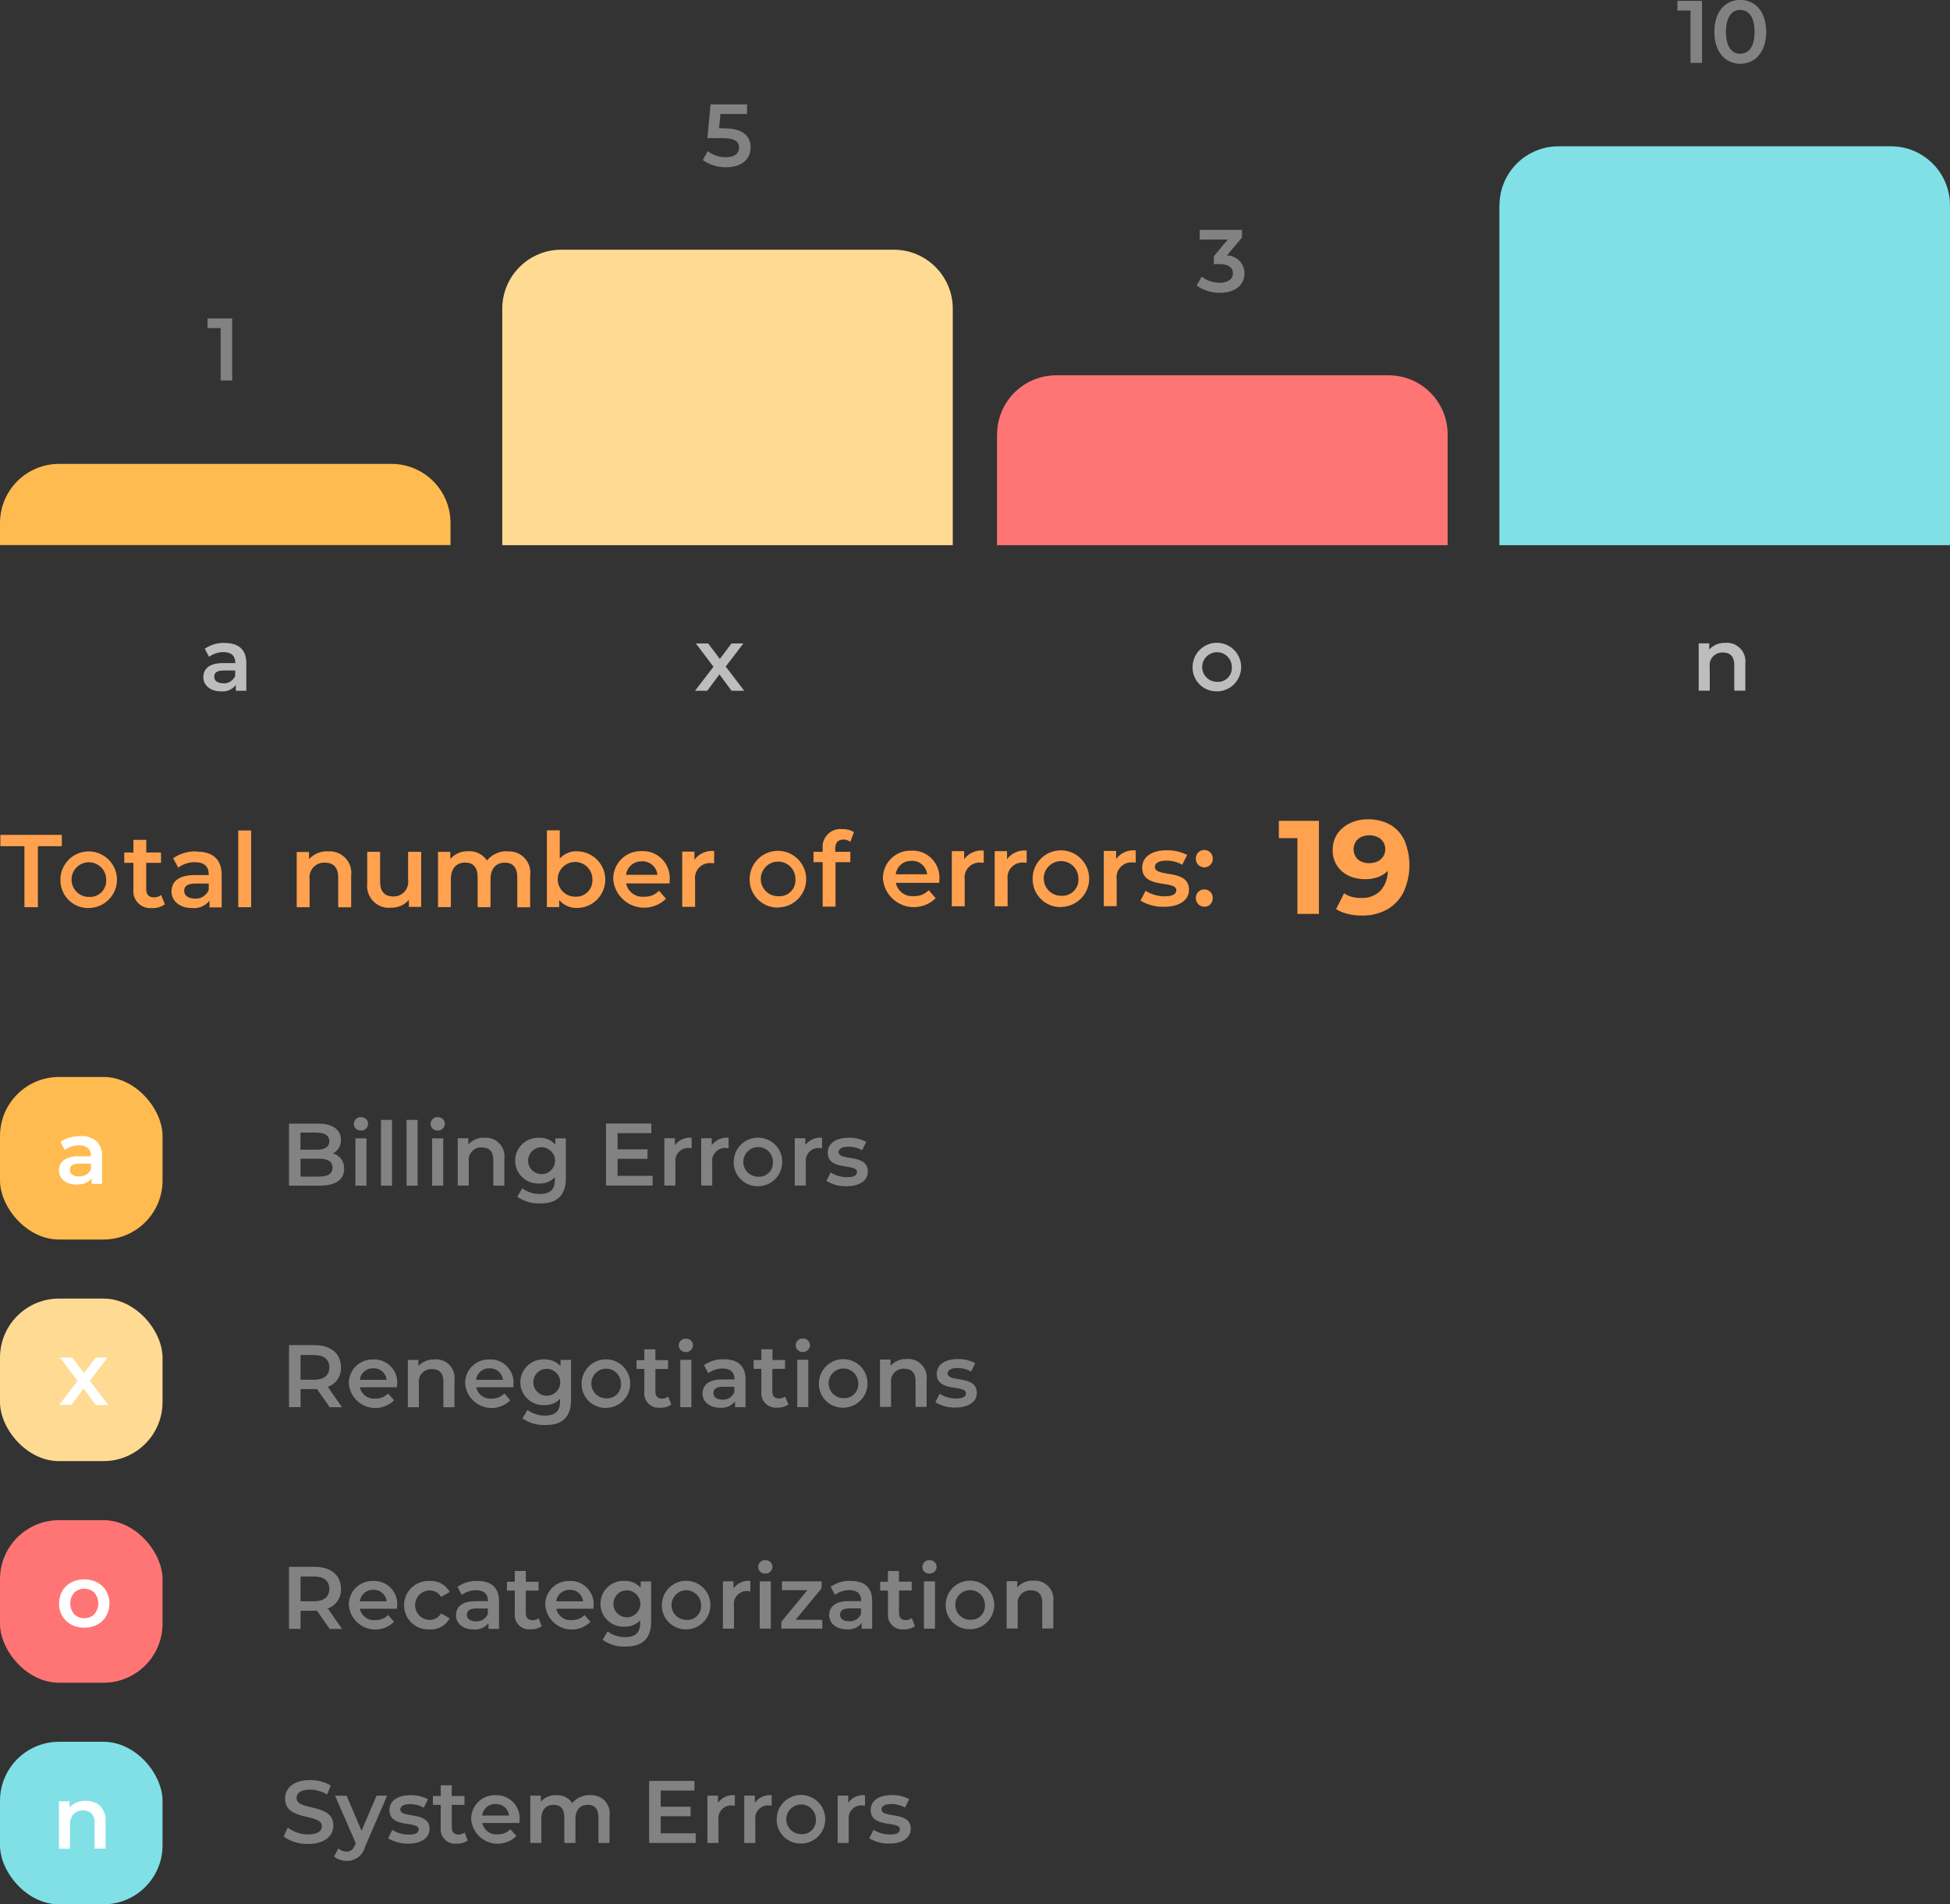 <?xml version="1.0" encoding="UTF-8"?><svg id="a" xmlns="http://www.w3.org/2000/svg" viewBox="0 0 202.74 197.98"><rect x="0" y="0" width="202.74" height="197.98" fill="#333333" stroke="none"/><rect id="b" y="181.09" width="16.9" height="16.9" rx="6.14" ry="6.14" fill="#80e0e6"/><path id="c" d="M8.93,187.23c.55-.03,1.09,.17,1.49,.54,.4,.44,.61,1.02,.56,1.61v2.82h-1.15v-2.67c.03-.35-.08-.7-.3-.97-.23-.23-.54-.35-.87-.33-.37-.02-.74,.12-1.01,.39-.26,.3-.4,.7-.37,1.1v2.49h-1.15v-4.93h1.1v.64c.19-.23,.44-.41,.72-.52,.31-.12,.64-.18,.97-.17Z" fill="#fff"/><path id="d" d="M32.05,191.71c1.77,0,2.61-.89,2.61-1.92,0-2.37-3.83-1.47-3.83-2.85,0-.49,.41-.88,1.4-.88,.63,.01,1.24,.19,1.78,.51l.38-.93c-.65-.39-1.39-.58-2.15-.57-1.77,0-2.6,.88-2.6,1.93,0,2.4,3.83,1.48,3.83,2.88,0,.48-.42,.84-1.43,.84-.77,0-1.51-.25-2.13-.71l-.42,.93c.74,.53,1.64,.8,2.55,.77Zm7.1-5.01l-1.56,3.64-1.55-3.64h-1.2l2.15,4.94-.08,.19c-.22,.49-.46,.68-.87,.68-.32,0-.62-.12-.85-.34l-.46,.85c.37,.3,.84,.46,1.32,.45,.9,.02,1.69-.58,1.9-1.46l2.3-5.32h-1.1Zm3.28,4.98c1.38,0,2.23-.6,2.23-1.52,0-1.93-3.04-1.04-3.04-2.04,0-.32,.33-.55,1.03-.55,.49,0,.98,.12,1.41,.37l.44-.88c-.57-.29-1.2-.44-1.84-.42-1.33,0-2.17,.61-2.17,1.54,0,1.96,3.04,1.08,3.04,2.02,0,.34-.3,.54-1.03,.54-.61,0-1.2-.17-1.71-.49l-.44,.88c.63,.37,1.35,.56,2.08,.55h0Zm5.86-1.15c-.19,.14-.41,.21-.64,.2-.44,0-.68-.26-.68-.74v-2.34h1.32v-.92h-1.32v-1.12h-1.15v1.12h-.81v.92h.81v2.37c-.09,.83,.51,1.58,1.34,1.66,.12,.01,.24,.01,.36,0,.4,.01,.78-.1,1.11-.33l-.32-.82Zm5.73-1.35c.08-1.32-.93-2.46-2.25-2.54-.08,0-.16,0-.24,0-1.35-.05-2.49,1-2.54,2.35,0,.06,0,.11,0,.17,.13,1.52,1.47,2.65,2.99,2.52,.65-.06,1.25-.34,1.71-.79l-.62-.71c-.35,.36-.84,.55-1.34,.53-.75,.07-1.44-.44-1.59-1.18h3.86c.01-.11,.02-.25,.02-.34Zm-2.49-1.62c.71-.03,1.32,.49,1.39,1.2h-2.79c.08-.71,.69-1.23,1.4-1.2h0Zm9.81-.92c-.71-.03-1.39,.28-1.84,.82-.37-.55-1-.86-1.66-.82-.61-.03-1.21,.22-1.61,.68v-.63h-1.1v4.92h1.15v-2.5c0-.98,.52-1.47,1.28-1.47,.7,0,1.11,.42,1.11,1.3v2.67h1.16v-2.5c0-.98,.52-1.47,1.28-1.47,.7,0,1.11,.42,1.11,1.3v2.67h1.15v-2.82c.15-1.04-.57-1.99-1.61-2.14-.14-.02-.27-.02-.41-.01h0Zm7.35,3.97v-1.78h3.11v-.99h-3.11v-1.68h3.51v-1h-4.71v6.45h4.84v-1.01h-3.64Zm5.96-3.2v-.72h-1.1v4.92h1.15v-2.39c-.1-.73,.41-1.41,1.15-1.51,.09-.01,.19-.02,.28,0,.09,0,.18,.01,.27,.03v-1.1c-.68-.06-1.34,.23-1.74,.78h0Zm3.83,0v-.72h-1.1v4.92h1.15v-2.39c-.1-.73,.41-1.41,1.15-1.51,.09-.01,.19-.02,.28,0,.09,0,.18,.01,.27,.03v-1.1c-.68-.06-1.34,.23-1.74,.78h0Zm4.89,4.26c1.39-.05,2.48-1.22,2.43-2.62-.05-1.39-1.22-2.48-2.62-2.43-1.35,.05-2.42,1.16-2.43,2.52-.03,1.37,1.06,2.5,2.43,2.53,.06,0,.12,0,.19,0h0Zm0-.98c-.85,.04-1.57-.61-1.62-1.46-.04-.85,.61-1.57,1.46-1.62s1.57,.61,1.62,1.46c0,.03,0,.05,0,.08,.06,.79-.53,1.48-1.32,1.54-.05,0-.1,0-.14,0h0Zm4.82-3.28v-.72h-1.1v4.92h1.15v-2.39c-.1-.73,.41-1.41,1.14-1.51,.09-.01,.19-.02,.28,0,.09,0,.18,.01,.27,.03v-1.1c-.68-.06-1.34,.23-1.74,.78h0Zm4.27,4.26c1.38,0,2.23-.6,2.23-1.52,0-1.93-3.04-1.04-3.04-2.04,0-.32,.33-.55,1.03-.55,.5,0,.98,.12,1.41,.37l.44-.88c-.57-.29-1.2-.44-1.84-.42-1.33,0-2.17,.61-2.17,1.54,0,1.96,3.04,1.08,3.04,2.02,0,.34-.3,.54-1.03,.54-.61,0-1.2-.17-1.71-.49l-.44,.88c.63,.38,1.35,.57,2.09,.55h0Z" fill="#828282"/><path id="e" d="M34.62,119.92c.53-.27,.85-.83,.83-1.42,0-1.02-.83-1.68-2.38-1.68h-3.02v6.45h3.21c1.66,0,2.52-.65,2.52-1.75,.03-.74-.45-1.41-1.16-1.6Zm-1.68-2.16c.83,0,1.3,.3,1.3,.89s-.47,.88-1.3,.88h-1.7v-1.78h1.7Zm.24,4.57h-1.93v-1.86h1.93c.9,0,1.39,.29,1.39,.93s-.49,.93-1.39,.93h0Zm4.35-4.79c.39,.02,.72-.29,.74-.68,0-.01,0-.03,0-.04-.01-.38-.33-.68-.71-.67,0,0-.02,0-.03,0-.38-.03-.71,.26-.74,.65-.03,.38,.26,.71,.65,.74,.03,0,.06,0,.09,0Zm-.58,5.73h1.15v-4.92h-1.15v4.92Zm2.66,0h1.15v-6.84h-1.15v6.84Zm2.66,0h1.15v-6.84h-1.15v6.84Zm3.24-5.73c.39,.02,.72-.29,.74-.68,0-.01,0-.03,0-.04-.01-.38-.33-.68-.71-.67-.01,0-.02,0-.03,0-.38-.03-.71,.26-.74,.65-.03,.38,.26,.71,.65,.74,.03,0,.06,0,.09,0Zm-.58,5.73h1.15v-4.92h-1.15v4.92Zm5.46-4.98c-.64-.04-1.27,.22-1.7,.69v-.64h-1.1v4.92h1.15v-2.49c-.1-.72,.4-1.37,1.12-1.47,.09-.01,.17-.02,.26,0,.74,0,1.17,.42,1.17,1.3v2.67h1.15v-2.82c.13-1.05-.62-2.02-1.67-2.15-.12-.02-.25-.02-.37,0h0Zm7.35,.06v.65c-.43-.48-1.05-.74-1.7-.71-1.31-.05-2.42,.97-2.48,2.28s.97,2.42,2.28,2.48c.07,0,.13,0,.2,0,.62,.03,1.22-.21,1.65-.66v.26c0,1-.48,1.49-1.57,1.49-.65,0-1.29-.2-1.82-.59l-.52,.87c.7,.49,1.55,.74,2.4,.7,1.72,0,2.65-.81,2.65-2.6v-4.17h-1.1Zm-1.53,3.72c-.77-.05-1.36-.72-1.3-1.49s.72-1.36,1.49-1.3c.73,.05,1.3,.65,1.31,1.38,0,.77-.61,1.41-1.39,1.41-.03,0-.07,0-.1,0h0Zm8,.19v-1.78h3.11v-.99h-3.11v-1.68h3.51v-1h-4.71v6.45h4.84v-1.01h-3.64Zm5.96-3.2v-.72h-1.1v4.92h1.15v-2.39c-.1-.73,.41-1.41,1.14-1.51,.09-.01,.19-.02,.28,0,.09,0,.18,.01,.27,.03v-1.1c-.68-.07-1.34,.23-1.75,.78h0Zm3.83,0v-.72h-1.1v4.92h1.15v-2.39c-.1-.73,.41-1.41,1.15-1.51,.09-.01,.19-.02,.28,0,.09,0,.18,.01,.27,.03v-1.1c-.68-.07-1.35,.23-1.75,.78h0Zm4.9,4.27c1.39-.05,2.48-1.22,2.43-2.62-.05-1.39-1.22-2.48-2.62-2.43-1.35,.05-2.42,1.16-2.43,2.52-.03,1.37,1.06,2.5,2.43,2.53,.06,0,.12,0,.18,0h0Zm0-.99c-.85,.04-1.57-.61-1.62-1.46-.04-.85,.61-1.57,1.46-1.62s1.57,.61,1.62,1.46c0,.03,0,.05,0,.08,.06,.79-.53,1.48-1.32,1.54-.05,0-.1,0-.16,0h0Zm4.83-3.28v-.72h-1.1v4.92h1.15v-2.39c-.1-.73,.41-1.41,1.14-1.51,.09-.01,.19-.02,.28,0,.09,0,.18,.01,.27,.03v-1.1c-.68-.07-1.35,.23-1.76,.78h0Zm4.27,4.27c1.38,0,2.23-.6,2.23-1.52,0-1.93-3.04-1.04-3.04-2.04,0-.32,.33-.55,1.03-.55,.5,0,.98,.12,1.41,.37l.44-.88c-.57-.29-1.2-.44-1.84-.42-1.33,0-2.17,.61-2.17,1.54,0,1.96,3.04,1.08,3.04,2.02,0,.34-.3,.54-1.03,.54-.61,0-1.2-.17-1.71-.49l-.44,.88c.63,.38,1.35,.57,2.07,.55h0Z" fill="#828282"/><rect id="f" y="111.97" width="16.9" height="16.9" rx="6.14" ry="6.14" fill="#ffbb4f"/><path id="g" d="M8.37,118.11c.6-.04,1.19,.15,1.66,.53,.41,.41,.63,.98,.58,1.57v2.88h-1.09v-.6c-.15,.22-.36,.4-.61,.5-.3,.12-.62,.17-.94,.17-.33,0-.66-.06-.97-.18-.26-.11-.48-.3-.65-.53-.15-.23-.22-.49-.22-.77-.01-.41,.17-.8,.49-1.06,.46-.3,1.01-.45,1.56-.4h1.27v-.07c.02-.3-.1-.59-.31-.79-.26-.2-.58-.3-.91-.28-.28,0-.56,.04-.82,.13-.24,.08-.47,.2-.67,.36l-.45-.84c.28-.21,.6-.36,.93-.45,.37-.11,.76-.16,1.15-.16Zm-.16,4.2c.27,0,.53-.06,.76-.19,.22-.13,.39-.33,.48-.57v-.57h-1.19c-.67,0-1,.22-1,.65,0,.2,.09,.39,.25,.5,.21,.13,.45,.2,.7,.18h0Z" fill="#fff"/><rect id="h" y="135.01" width="16.9" height="16.9" rx="6.14" ry="6.14" fill="#ffda93"/><path id="i" d="M9.95,146.07l-1.26-1.71-1.27,1.71h-1.27l1.92-2.5-1.83-2.42h1.28l1.21,1.61,1.21-1.61h1.24l-1.84,2.41,1.93,2.52h-1.3Z" fill="#fff"/><path id="j" d="M35.56,146.31l-1.48-2.12c.86-.3,1.41-1.13,1.37-2.04,0-1.43-1.05-2.3-2.75-2.3h-2.65v6.45h1.2v-1.88h1.46c.08,0,.17,0,.25,0l1.32,1.89h1.29Zm-1.32-4.15c0,.81-.54,1.29-1.59,1.29h-1.4v-2.57h1.4c1.05,0,1.59,.47,1.59,1.28Zm7.06,1.72c.08-1.32-.93-2.46-2.25-2.54-.08,0-.16,0-.24,0-1.35-.05-2.49,1-2.54,2.35,0,.06,0,.11,0,.17,.13,1.52,1.47,2.65,2.99,2.52,.64-.06,1.25-.34,1.71-.79l-.62-.71c-.35,.36-.84,.55-1.34,.53-.76,.07-1.44-.44-1.6-1.18h3.86c.01-.11,.02-.25,.02-.34h0Zm-2.49-1.62c.71-.03,1.32,.49,1.39,1.2h-2.79c.08-.7,.69-1.23,1.4-1.2h0Zm6.39-.92c-.64-.04-1.27,.22-1.7,.69v-.64h-1.1v4.92h1.15v-2.49c-.1-.72,.4-1.37,1.12-1.47,.09-.01,.17-.02,.26-.01,.74,0,1.17,.42,1.17,1.3v2.67h1.15v-2.82c.13-1.05-.61-2.02-1.67-2.15-.13-.02-.25-.02-.38-.01h0Zm8.19,2.54c.08-1.32-.93-2.46-2.25-2.54-.08,0-.16,0-.24,0-1.35-.05-2.49,1-2.54,2.35,0,.06,0,.11,0,.17,.13,1.52,1.47,2.65,2.99,2.52,.64-.06,1.25-.34,1.71-.79l-.62-.71c-.35,.36-.84,.55-1.34,.53-.75,.07-1.44-.44-1.59-1.18h3.86c0-.11,.02-.25,.02-.34h0Zm-2.49-1.62c.71-.03,1.32,.49,1.39,1.2h-2.79c.08-.7,.69-1.23,1.4-1.2h0Zm7.38-.87v.65c-.43-.48-1.06-.74-1.7-.71-1.31-.05-2.42,.97-2.48,2.28s.97,2.42,2.28,2.48c.07,0,.13,0,.2,0,.62,.03,1.22-.21,1.65-.66v.26c0,1-.48,1.49-1.57,1.49-.65,0-1.29-.2-1.82-.59l-.52,.87c.7,.49,1.54,.74,2.4,.7,1.72,0,2.65-.81,2.65-2.6v-4.17h-1.1Zm-1.53,3.72c-.77-.05-1.36-.72-1.3-1.49s.72-1.36,1.49-1.3c.73,.05,1.3,.65,1.31,1.38,0,.77-.61,1.41-1.39,1.41-.04,0-.07,0-.11,0h0Zm6.35,1.26c1.39-.05,2.48-1.22,2.42-2.62-.05-1.39-1.22-2.48-2.62-2.42-1.35,.05-2.42,1.16-2.43,2.52-.03,1.37,1.06,2.5,2.43,2.53,.06,0,.12,0,.19,0h0Zm0-.99c-.85,.04-1.57-.61-1.62-1.46-.04-.85,.61-1.57,1.46-1.62s1.57,.61,1.62,1.46c0,.03,0,.05,0,.08,.06,.79-.53,1.48-1.32,1.54-.05,0-.1,0-.15,0h0Zm6.36-.17c-.19,.14-.41,.21-.64,.2-.44,0-.68-.26-.68-.74v-2.34h1.32v-.92h-1.32v-1.12h-1.15v1.12h-.81v.92h.81v2.37c-.09,.83,.51,1.58,1.34,1.66,.12,.01,.24,.01,.36,0,.39,.01,.78-.1,1.11-.33l-.33-.82Zm1.85-4.64c.39,.02,.72-.29,.74-.68,0-.01,0-.03,0-.04-.01-.38-.33-.68-.71-.67-.01,0-.02,0-.03,0-.38-.03-.71,.26-.74,.65-.03,.38,.26,.71,.65,.74,.03,0,.06,0,.09,0Zm-.58,5.73h1.15v-4.92h-1.15v4.92Zm4.54-4.98c-.74-.03-1.47,.19-2.08,.61l.45,.84c.43-.32,.96-.49,1.49-.49,.82,0,1.23,.4,1.23,1.07v.07h-1.27c-1.49,0-2.05,.65-2.05,1.47s.71,1.47,1.83,1.47c.6,.06,1.18-.19,1.55-.66v.6h1.09v-2.89c0-1.42-.82-2.09-2.24-2.09h0Zm-.16,4.2c-.59,0-.94-.27-.94-.68,0-.36,.21-.66,.99-.66h1.19v.57c-.21,.49-.7,.8-1.24,.77h0Zm6.51-.32c-.19,.14-.41,.21-.64,.2-.44,0-.68-.26-.68-.74v-2.34h1.32v-.92h-1.31v-1.12h-1.15v1.12h-.81v.92h.81v2.37c-.09,.83,.51,1.57,1.34,1.66,.12,.01,.24,.01,.36,0,.39,.01,.78-.1,1.11-.33l-.34-.82Zm1.85-4.64c.39,.02,.72-.29,.74-.68,0-.01,0-.03,0-.04-.01-.38-.33-.68-.71-.67,0,0-.02,0-.03,0-.38-.03-.71,.26-.74,.65-.03,.38,.26,.71,.65,.74,.03,0,.06,0,.09,0Zm-.58,5.73h1.15v-4.92h-1.15v4.92Zm4.88,.06c1.39-.05,2.48-1.22,2.42-2.62-.05-1.39-1.22-2.48-2.62-2.42-1.35,.05-2.42,1.16-2.43,2.52-.03,1.37,1.06,2.5,2.43,2.53,.06,0,.13,0,.19,0h0Zm0-.99c-.85,.04-1.57-.61-1.62-1.46-.04-.85,.61-1.57,1.46-1.62s1.57,.61,1.62,1.46c0,.03,0,.05,0,.08,.06,.79-.53,1.48-1.32,1.54-.05,0-.1,0-.14,0h0Zm6.52-4.06c-.64-.04-1.27,.22-1.7,.69v-.64h-1.1v4.92h1.15v-2.49c-.1-.72,.4-1.37,1.12-1.47,.09-.01,.17-.02,.26-.01,.74,0,1.17,.42,1.17,1.3v2.67h1.15v-2.82c.13-1.05-.62-2.02-1.67-2.15-.12-.02-.25-.02-.37-.01h0Zm5.04,5.04c1.38,0,2.23-.6,2.23-1.52,0-1.93-3.04-1.04-3.04-2.04,0-.32,.33-.55,1.03-.55,.5,0,.98,.12,1.41,.37l.44-.88c-.57-.29-1.2-.44-1.84-.42-1.33,0-2.17,.61-2.17,1.54,0,1.96,3.04,1.08,3.04,2.02,0,.34-.3,.54-1.03,.54-.61,0-1.2-.17-1.71-.49l-.44,.88c.63,.38,1.35,.57,2.09,.55h0Z" fill="#828282"/><rect id="k" y="158.05" width="16.9" height="16.9" rx="6.14" ry="6.14" fill="#ff7576"/><path id="l" d="M8.76,169.23c-.47,0-.93-.1-1.35-.32-.39-.21-.71-.52-.94-.89-.22-.4-.34-.85-.33-1.31,0-.46,.11-.9,.33-1.3,.23-.38,.55-.69,.94-.89,.85-.43,1.85-.43,2.7,0,.39,.2,.71,.51,.93,.89,.23,.39,.35,.84,.34,1.3,0,.46-.11,.91-.34,1.31-.22,.38-.54,.69-.93,.89-.42,.22-.88,.33-1.35,.32Zm0-.99c.39,.01,.78-.14,1.05-.42,.55-.64,.55-1.59,0-2.23-.59-.56-1.51-.56-2.1,0-.54,.65-.54,1.59,0,2.23,.28,.28,.66,.43,1.05,.42Z" fill="#fff"/><path id="m" d="M35.56,169.35l-1.48-2.12c.86-.3,1.41-1.13,1.37-2.04,0-1.43-1.05-2.29-2.75-2.29h-2.65v6.45h1.2v-1.88h1.46c.08,0,.17,0,.25,0l1.32,1.89h1.29Zm-1.32-4.16c0,.81-.54,1.29-1.59,1.29h-1.4v-2.57h1.4c1.05,0,1.59,.47,1.59,1.28Zm7.06,1.72c.08-1.32-.93-2.46-2.25-2.54-.08,0-.16,0-.24,0-1.35-.05-2.49,1-2.54,2.35,0,.06,0,.11,0,.17,.13,1.52,1.47,2.65,2.99,2.52,.65-.06,1.25-.34,1.71-.79l-.62-.71c-.35,.36-.84,.55-1.34,.53-.76,.07-1.44-.44-1.6-1.18h3.86c.01-.11,.02-.25,.02-.34Zm-2.49-1.62c.71-.03,1.32,.49,1.39,1.2h-2.79c.08-.7,.69-1.23,1.4-1.2h0Zm5.85,4.12c.86,.05,1.68-.39,2.1-1.15l-.89-.52c-.26,.43-.72,.69-1.23,.68-.85-.03-1.51-.74-1.48-1.59,.03-.81,.68-1.45,1.48-1.48,.5-.01,.97,.25,1.23,.68l.89-.52c-.42-.76-1.24-1.2-2.1-1.14-1.39-.07-2.58,1-2.65,2.39-.07,1.39,1,2.58,2.39,2.65,.09,0,.18,0,.27,0h0Zm4.98-5.04c-.74-.03-1.47,.19-2.08,.61l.45,.84c.43-.32,.96-.49,1.49-.49,.82,0,1.23,.4,1.23,1.07v.07h-1.27c-1.49,0-2.05,.65-2.05,1.47s.71,1.47,1.83,1.47c.6,.06,1.18-.19,1.55-.66v.6h1.09v-2.89c0-1.42-.82-2.09-2.24-2.09Zm-.16,4.2c-.59,0-.94-.27-.94-.68,0-.36,.21-.66,.99-.66h1.19v.57c-.21,.5-.71,.8-1.24,.77h0Zm6.51-.32c-.19,.14-.41,.21-.64,.2-.44,0-.68-.26-.68-.74v-2.34h1.32v-.92h-1.32v-1.12h-1.15v1.12h-.81v.92h.81v2.37c-.09,.83,.51,1.58,1.34,1.66,.12,.01,.24,.01,.36,0,.39,.01,.78-.1,1.1-.33l-.32-.82Zm5.73-1.34c.08-1.32-.93-2.46-2.25-2.54-.08,0-.16,0-.24,0-1.35-.05-2.49,1-2.54,2.35,0,.06,0,.11,0,.17,.13,1.52,1.47,2.65,2.99,2.52,.65-.06,1.25-.34,1.71-.79l-.62-.71c-.35,.36-.84,.55-1.34,.53-.75,.07-1.44-.44-1.59-1.18h3.86c0-.11,.02-.25,.02-.34h0Zm-2.49-1.62c.71-.03,1.32,.49,1.39,1.2h-2.79c.08-.7,.69-1.22,1.4-1.2h0Zm7.38-.87v.65c-.43-.48-1.05-.74-1.7-.71-1.31-.05-2.42,.97-2.48,2.28s.97,2.42,2.28,2.48c.07,0,.13,0,.2,0,.62,.03,1.22-.21,1.65-.66v.26c0,1-.48,1.49-1.57,1.49-.65,0-1.29-.2-1.82-.59l-.52,.87c.7,.49,1.54,.74,2.4,.7,1.72,0,2.65-.81,2.65-2.6v-4.17h-1.1Zm-1.53,3.72c-.77-.05-1.36-.72-1.3-1.49s.72-1.36,1.49-1.3c.73,.05,1.3,.65,1.31,1.38,0,.77-.61,1.41-1.38,1.42-.04,0-.07,0-.11,0h0Zm6.35,1.26c1.39-.05,2.48-1.22,2.43-2.62-.05-1.39-1.22-2.48-2.62-2.43-1.35,.05-2.42,1.16-2.43,2.52-.03,1.37,1.06,2.5,2.43,2.53,.06,0,.12,0,.19,0h0Zm0-.99c-.85,.04-1.57-.61-1.61-1.46-.04-.85,.61-1.57,1.46-1.61,.85-.04,1.57,.61,1.61,1.46,0,.03,0,.05,0,.08,.06,.79-.53,1.48-1.32,1.54-.05,0-.1,0-.15,0h0Zm4.83-3.28v-.72h-1.1v4.92h1.15v-2.39c-.1-.73,.41-1.41,1.15-1.51,.09-.01,.19-.02,.28,0,.09,0,.18,.01,.27,.03v-1.1c-.68-.07-1.34,.23-1.75,.78h0Zm3.31-1.53c.39,.02,.72-.29,.74-.68,0-.01,0-.03,0-.04-.01-.38-.33-.68-.71-.67-.01,0-.02,0-.03,0-.38-.03-.71,.26-.74,.65-.03,.38,.26,.71,.65,.74,.03,0,.06,0,.09,0Zm-.58,5.73h1.15v-4.92h-1.15v4.92Zm3.72-.92l2.71-3.27v-.73h-4.12v.92h2.64l-2.7,3.27v.73h4.25v-.92h-2.78Zm5.73-4.05c-.74-.03-1.47,.19-2.08,.61l.45,.84c.43-.32,.96-.49,1.49-.49,.82,0,1.23,.4,1.23,1.07v.07h-1.27c-1.49,0-2.05,.65-2.05,1.47s.71,1.47,1.83,1.47c.6,.06,1.18-.19,1.55-.66v.6h1.09v-2.89c0-1.42-.82-2.09-2.24-2.09h0Zm-.16,4.2c-.59,0-.94-.27-.94-.68,0-.36,.21-.66,.99-.66h1.19v.57c-.21,.5-.71,.81-1.24,.77h0Zm6.51-.32c-.19,.14-.41,.21-.64,.2-.44,0-.68-.26-.68-.74v-2.34h1.32v-.92h-1.32v-1.11h-1.15v1.12h-.81v.92h.81v2.37c-.09,.83,.51,1.58,1.34,1.66,.12,.01,.24,.01,.36,0,.4,.01,.78-.1,1.11-.33l-.33-.83Zm1.85-4.64c.39,.02,.72-.29,.74-.68,0-.01,0-.03,0-.04-.01-.38-.33-.68-.71-.67-.01,0-.02,0-.03,0-.38-.03-.71,.26-.74,.65-.03,.38,.26,.71,.65,.74,.03,0,.06,0,.09,0Zm-.58,5.73h1.15v-4.92h-1.15v4.92Zm4.88,.06c1.39-.05,2.48-1.22,2.43-2.62-.05-1.39-1.22-2.48-2.62-2.43-1.35,.05-2.42,1.16-2.43,2.52-.03,1.37,1.06,2.5,2.43,2.53,.06,0,.13,0,.19,0h0Zm0-.99c-.85,.04-1.57-.61-1.62-1.46-.04-.85,.61-1.57,1.46-1.62s1.57,.61,1.62,1.46c0,.03,0,.05,0,.08,.06,.79-.52,1.48-1.31,1.54-.05,0-.1,0-.15,0h0Zm6.52-4.06c-.64-.04-1.27,.22-1.7,.69v-.64h-1.1v4.92h1.15v-2.49c-.1-.72,.4-1.37,1.12-1.47,.09-.01,.17-.02,.26-.01,.74,0,1.17,.42,1.17,1.3v2.67h1.15v-2.82c.13-1.05-.62-2.01-1.67-2.14-.12-.02-.25-.02-.37,0h0Z" fill="#828282"/><path id="n" d="M2.54,94.32h1.4v-6.34h2.49v-1.18H.04v1.18H2.54v6.34Zm6.79,.08c1.62-.06,2.89-1.43,2.83-3.05-.06-1.62-1.43-2.89-3.05-2.83-1.58,.06-2.83,1.36-2.83,2.94-.03,1.6,1.24,2.92,2.84,2.95,.07,0,.15,0,.22,0h0Zm0-1.15c-.99,.05-1.84-.71-1.89-1.71-.05-.99,.71-1.84,1.71-1.89,.99-.05,1.84,.71,1.89,1.71,0,.03,0,.06,0,.09,.07,.92-.62,1.72-1.54,1.8-.06,0-.11,0-.17,0h0Zm7.42-.19c-.22,.16-.48,.24-.75,.24-.52,0-.8-.3-.8-.86v-2.73h1.54v-1.08h-1.53v-1.31h-1.34v1.31h-.95v1.08h.95v2.76c-.1,.97,.6,1.84,1.57,1.94,.14,.01,.27,.01,.41,0,.46,.02,.91-.12,1.29-.39l-.38-.96Zm3.68-4.54c-.87-.03-1.72,.22-2.43,.71l.53,.98c.5-.38,1.11-.58,1.74-.57,.96,0,1.43,.46,1.43,1.25v.09h-1.48c-1.74,0-2.39,.75-2.39,1.71s.83,1.72,2.14,1.72c.7,.07,1.38-.22,1.81-.77v.7h1.27v-3.36c0-1.66-.95-2.44-2.61-2.44h0Zm-.18,4.9c-.69,0-1.1-.31-1.1-.8,0-.42,.25-.76,1.16-.76h1.39v.67c-.24,.58-.82,.94-1.44,.9h0Zm4.52,.9h1.34v-7.98h-1.34v7.98Zm9.34-5.81c-.75-.04-1.47,.26-1.98,.81v-.74h-1.28v5.74h1.34v-2.9c-.12-.83,.47-1.6,1.3-1.72,.1-.01,.2-.02,.3-.01,.86,0,1.37,.49,1.37,1.52v3.12h1.35v-3.29c.16-1.23-.71-2.35-1.94-2.51-.15-.02-.3-.02-.46-.01h0Zm8.32,.06v2.9c.12,.83-.45,1.6-1.28,1.72-.1,.01-.2,.02-.29,.01-.85,0-1.34-.49-1.34-1.54v-3.1h-1.34v3.28c-.15,1.24,.73,2.38,1.98,2.53,.16,.02,.33,.02,.5,0,.71,.02,1.39-.27,1.85-.81v.73h1.28v-5.73h-1.34Zm10.35-.07c-.83-.03-1.62,.32-2.15,.96-.43-.64-1.17-1.01-1.93-.96-.72-.03-1.41,.26-1.88,.8v-.73h-1.28v5.74h1.34v-2.91c0-1.14,.6-1.72,1.49-1.72,.82,0,1.29,.49,1.29,1.52v3.12h1.34v-2.91c0-1.14,.61-1.72,1.49-1.72,.82,0,1.29,.49,1.29,1.52v3.12h1.34v-3.29c.17-1.21-.66-2.33-1.87-2.5-.16-.02-.32-.03-.48-.02h0Zm7.26,0c-.7-.03-1.37,.25-1.84,.76v-2.93h-1.34v7.98h1.28v-.73c.47,.55,1.17,.85,1.9,.82,1.62-.03,2.92-1.37,2.89-3-.03-1.58-1.3-2.86-2.89-2.89h0Zm-.15,4.72c-.99,.06-1.84-.7-1.9-1.7-.06-.99,.7-1.84,1.7-1.9,.99-.06,1.84,.7,1.9,1.7,0,.03,0,.06,0,.1,.07,.92-.62,1.73-1.54,1.8-.05,0-.1,0-.15,0h0Zm9.74-1.77c.09-1.54-1.08-2.87-2.62-2.96-.09,0-.18,0-.28,0-1.58-.06-2.9,1.16-2.97,2.74,0,.07,0,.13,0,.2,.15,1.77,1.72,3.09,3.49,2.93,.75-.06,1.46-.39,1.99-.92l-.72-.83c-.41,.42-.97,.65-1.56,.62-.88,.08-1.68-.51-1.86-1.38h4.51c.01-.12,.02-.29,.02-.39h0Zm-2.9-1.9c.83-.04,1.54,.58,1.62,1.4h-3.26c.1-.82,.81-1.42,1.63-1.39h0Zm5.47-.18v-.83h-1.27v5.74h1.34v-2.78c-.12-.86,.48-1.65,1.34-1.76,.11-.01,.22-.02,.33-.01,.1,0,.21,.01,.31,.03v-1.28c-.79-.08-1.57,.26-2.05,.9h0Zm8.79,4.97c1.62-.06,2.89-1.43,2.83-3.05-.06-1.62-1.43-2.89-3.05-2.83-1.58,.06-2.83,1.36-2.83,2.94-.03,1.6,1.24,2.92,2.84,2.96,.07,0,.14,0,.21,0h0Zm0-1.16c-.99,.05-1.84-.71-1.89-1.71-.05-.99,.71-1.84,1.71-1.89,.99-.05,1.84,.71,1.89,1.71,0,.03,0,.06,0,.09,.08,.92-.61,1.73-1.53,1.8-.06,0-.12,0-.18,0h0Zm6.68-5.9c.27,0,.52,.09,.74,.24l.38-1.01c-.36-.22-.79-.33-1.21-.31-1.02-.11-1.93,.62-2.05,1.64-.01,.12-.01,.23,0,.35v.37h-.95v1.08h.95v4.62h1.34v-4.62h1.54v-1.08h-1.57v-.34c0-.61,.29-.93,.85-.93h0Zm10,4.12c.09-1.54-1.08-2.87-2.62-2.96-.09,0-.18,0-.28,0-1.58-.06-2.9,1.16-2.97,2.74,0,.06,0,.13,0,.19,.15,1.77,1.72,3.09,3.49,2.93,.75-.06,1.46-.39,1.99-.92l-.72-.83c-.41,.42-.97,.65-1.56,.62-.88,.08-1.68-.51-1.86-1.38h4.51c.01-.12,.02-.29,.02-.39h0Zm-2.9-1.9c.83-.04,1.54,.58,1.62,1.4h-3.26c.1-.82,.81-1.43,1.64-1.39h0Zm5.47-.18v-.83h-1.28v5.74h1.34v-2.78c-.12-.86,.48-1.65,1.34-1.76,.11-.02,.22-.02,.33-.01,.1,0,.21,.01,.31,.03v-1.28c-.79-.08-1.57,.26-2.04,.9h0Zm4.46,0v-.83h-1.28v5.74h1.34v-2.78c-.12-.86,.48-1.65,1.34-1.76,.11-.01,.22-.02,.33-.01,.1,0,.21,.01,.31,.03v-1.28c-.79-.08-1.57,.26-2.04,.9h0Zm5.71,4.97c1.62-.06,2.89-1.43,2.83-3.05-.06-1.62-1.43-2.89-3.05-2.83-1.58,.06-2.83,1.36-2.83,2.94-.03,1.6,1.23,2.92,2.83,2.96,.07,0,.15,0,.22,0h0Zm0-1.16c-.99,.05-1.84-.71-1.89-1.71-.05-.99,.71-1.84,1.71-1.89,.99-.05,1.84,.71,1.89,1.71,0,.03,0,.06,0,.09,.08,.92-.61,1.73-1.53,1.8-.06,0-.12,0-.18,0h0Zm5.63-3.83v-.83h-1.28v5.74h1.34v-2.78c-.12-.86,.48-1.65,1.34-1.76,.11-.02,.22-.02,.33-.01,.1,0,.21,.01,.31,.03v-1.28c-.79-.08-1.57,.26-2.04,.9h0Zm4.98,4.98c1.61,0,2.6-.7,2.6-1.77,0-2.25-3.55-1.22-3.55-2.38,0-.38,.39-.65,1.2-.65,.58-.01,1.15,.14,1.64,.43l.52-1.02c-.67-.34-1.4-.51-2.15-.49-1.55,0-2.53,.71-2.53,1.8,0,2.29,3.55,1.26,3.55,2.35,0,.4-.36,.64-1.2,.64-.71,0-1.4-.2-2-.57l-.52,1.02c.73,.44,1.58,.66,2.43,.64Zm4.19-4.1c.48,0,.88-.38,.88-.87,0,0,0-.02,0-.03,.02-.49-.36-.89-.85-.91s-.89,.36-.91,.85c0,.02,0,.04,0,.06-.01,.48,.37,.88,.85,.9,.01,0,.02,0,.03,0h0Zm0,4.1c.48,0,.88-.38,.88-.87,0,0,0-.02,0-.03,.02-.49-.36-.89-.85-.91s-.89,.36-.91,.85c0,.02,0,.04,0,.06,0,.48,.37,.88,.86,.89,0,0,.02,0,.03,0Z" fill="#ffa14e"/><path id="o" d="M134.89,95.02v-8.85l.97,.97h-2.9v-1.8h4.17v9.68h-2.24Zm7.32-9.84c.8-.02,1.6,.17,2.31,.55,.65,.37,1.17,.94,1.49,1.62,.74,1.75,.7,3.74-.11,5.46-.39,.75-.99,1.36-1.73,1.77-.79,.42-1.68,.63-2.57,.61-.49,0-.99-.05-1.47-.17-.43-.1-.84-.26-1.22-.5l.83-1.65c.26,.18,.55,.31,.86,.39,.31,.07,.63,.1,.95,.1,.74,.04,1.45-.24,1.98-.76,.54-.62,.81-1.43,.75-2.25,0-.17,0-.35-.01-.55,0-.2-.03-.41-.07-.61l.61,.58c-.15,.35-.38,.66-.66,.91-.29,.24-.63,.43-.99,.55-.41,.12-.84,.19-1.27,.18-.58,0-1.16-.12-1.69-.37-.49-.24-.9-.6-1.2-1.05-.3-.47-.46-1.03-.44-1.59-.02-.61,.15-1.2,.48-1.71,.33-.48,.79-.86,1.33-1.11,.58-.27,1.21-.41,1.85-.4h0Zm.14,1.67c-.29,0-.58,.05-.84,.18-.23,.11-.43,.28-.57,.5-.35,.59-.25,1.34,.23,1.82,.34,.27,.77,.41,1.2,.39,.3,0,.59-.06,.86-.18,.24-.12,.45-.3,.59-.53,.14-.22,.21-.48,.21-.75,0-.26-.07-.51-.21-.73-.13-.22-.33-.4-.57-.51-.28-.14-.59-.2-.91-.2h0Z" fill="#ffa14e"/><path id="p" d="M23.37,66.84c-.74-.03-1.47,.19-2.08,.61l.45,.84c.43-.32,.96-.5,1.49-.49,.82,0,1.23,.4,1.23,1.07v.07h-1.27c-1.49,0-2.05,.65-2.05,1.47s.71,1.47,1.83,1.47c.6,.06,1.18-.19,1.55-.66v.6h1.09v-2.88c0-1.42-.82-2.09-2.24-2.09Zm-.16,4.2c-.59,0-.94-.27-.94-.68,0-.36,.21-.65,.99-.65h1.19v.57c-.21,.49-.71,.8-1.24,.77h0Z" fill="#bdbdbd"/><path id="q" d="M77.38,71.82l-1.93-2.52,1.84-2.4h-1.24l-1.21,1.61-1.21-1.61h-1.28l1.83,2.42-1.92,2.5h1.27l1.27-1.71,1.26,1.71h1.3Z" fill="#bdbdbd"/><path id="r" d="M126.61,71.88c1.39-.05,2.48-1.22,2.43-2.62-.05-1.39-1.22-2.48-2.62-2.43-1.35,.05-2.42,1.16-2.43,2.52-.03,1.37,1.06,2.5,2.43,2.53,.06,0,.12,0,.18,0Zm0-.99c-.85,.04-1.57-.61-1.62-1.46-.04-.85,.61-1.57,1.46-1.62s1.57,.61,1.62,1.46c0,.03,0,.05,0,.08,.06,.79-.53,1.48-1.32,1.54-.05,0-.1,0-.15,0h0Z" fill="#bdbdbd"/><path id="s" d="M179.41,66.84c-.64-.04-1.27,.22-1.7,.69v-.64h-1.1v4.92h1.15v-2.49c-.1-.72,.4-1.37,1.12-1.47,.09-.01,.17-.02,.26-.01,.74,0,1.17,.42,1.17,1.3v2.67h1.15v-2.82c.13-1.05-.62-2.01-1.67-2.15-.12-.02-.25-.02-.38,0Z" fill="#bdbdbd"/><path id="t" d="M21.58,33.11v1h1.36v5.45h1.2v-6.45h-2.56Z" fill="#828282"/><path id="u" d="M75.38,13.34h-.62l.14-1.49h2.77v-1h-3.79l-.33,3.51h1.56c1.34,0,1.73,.39,1.73,1s-.51,.99-1.36,.99c-.69,0-1.36-.22-1.9-.64l-.51,.93c.71,.5,1.56,.77,2.42,.75,1.73,0,2.55-.94,2.55-2.07s-.77-1.97-2.67-1.97Z" fill="#828282"/><path id="v" d="M127.56,26.56l1.57-1.86v-.8h-4.4v1h2.93l-1.46,1.74v.82h.59c.98,0,1.4,.38,1.4,.96s-.51,.98-1.36,.98c-.68,0-1.35-.22-1.89-.64l-.52,.93c.71,.5,1.56,.76,2.42,.75,1.73,0,2.55-.94,2.55-2.03,0-1.02-.81-1.84-1.83-1.85Z" fill="#828282"/><path id="w" d="M174.4,.09V1.1h1.36V6.54h1.2V.09h-2.56Zm6.53,6.54c1.54,0,2.7-1.2,2.7-3.32s-1.16-3.32-2.7-3.32-2.69,1.2-2.69,3.32,1.16,3.32,2.69,3.32h0Zm0-1.04c-.88,0-1.48-.72-1.48-2.28s.61-2.28,1.48-2.28,1.49,.72,1.49,2.28-.61,2.28-1.49,2.28h0Z" fill="#828282"/><path id="x" d="M0,54.37c0-3.39,2.75-6.14,6.14-6.14H40.7c3.39,0,6.14,2.75,6.14,6.14h0v2.3H0v-2.3Z" fill="#ffbb4f"/><path id="y" d="M103.67,45.16c0-3.39,2.75-6.14,6.14-6.14h34.56c3.39,0,6.14,2.75,6.14,6.14v11.52h-46.85v-11.52Z" fill="#ff7576"/><path id="z" d="M52.22,32.1c0-3.39,2.75-6.14,6.14-6.14h34.56c3.39,0,6.14,2.75,6.14,6.14v24.58H52.22v-24.58Z" fill="#ffda93"/><path id="aa" d="M155.9,21.35c0-3.39,2.75-6.14,6.14-6.14h34.56c3.39,0,6.14,2.75,6.14,6.14h0V56.68h-46.85V21.35Z" fill="#80e0e6"/></svg>